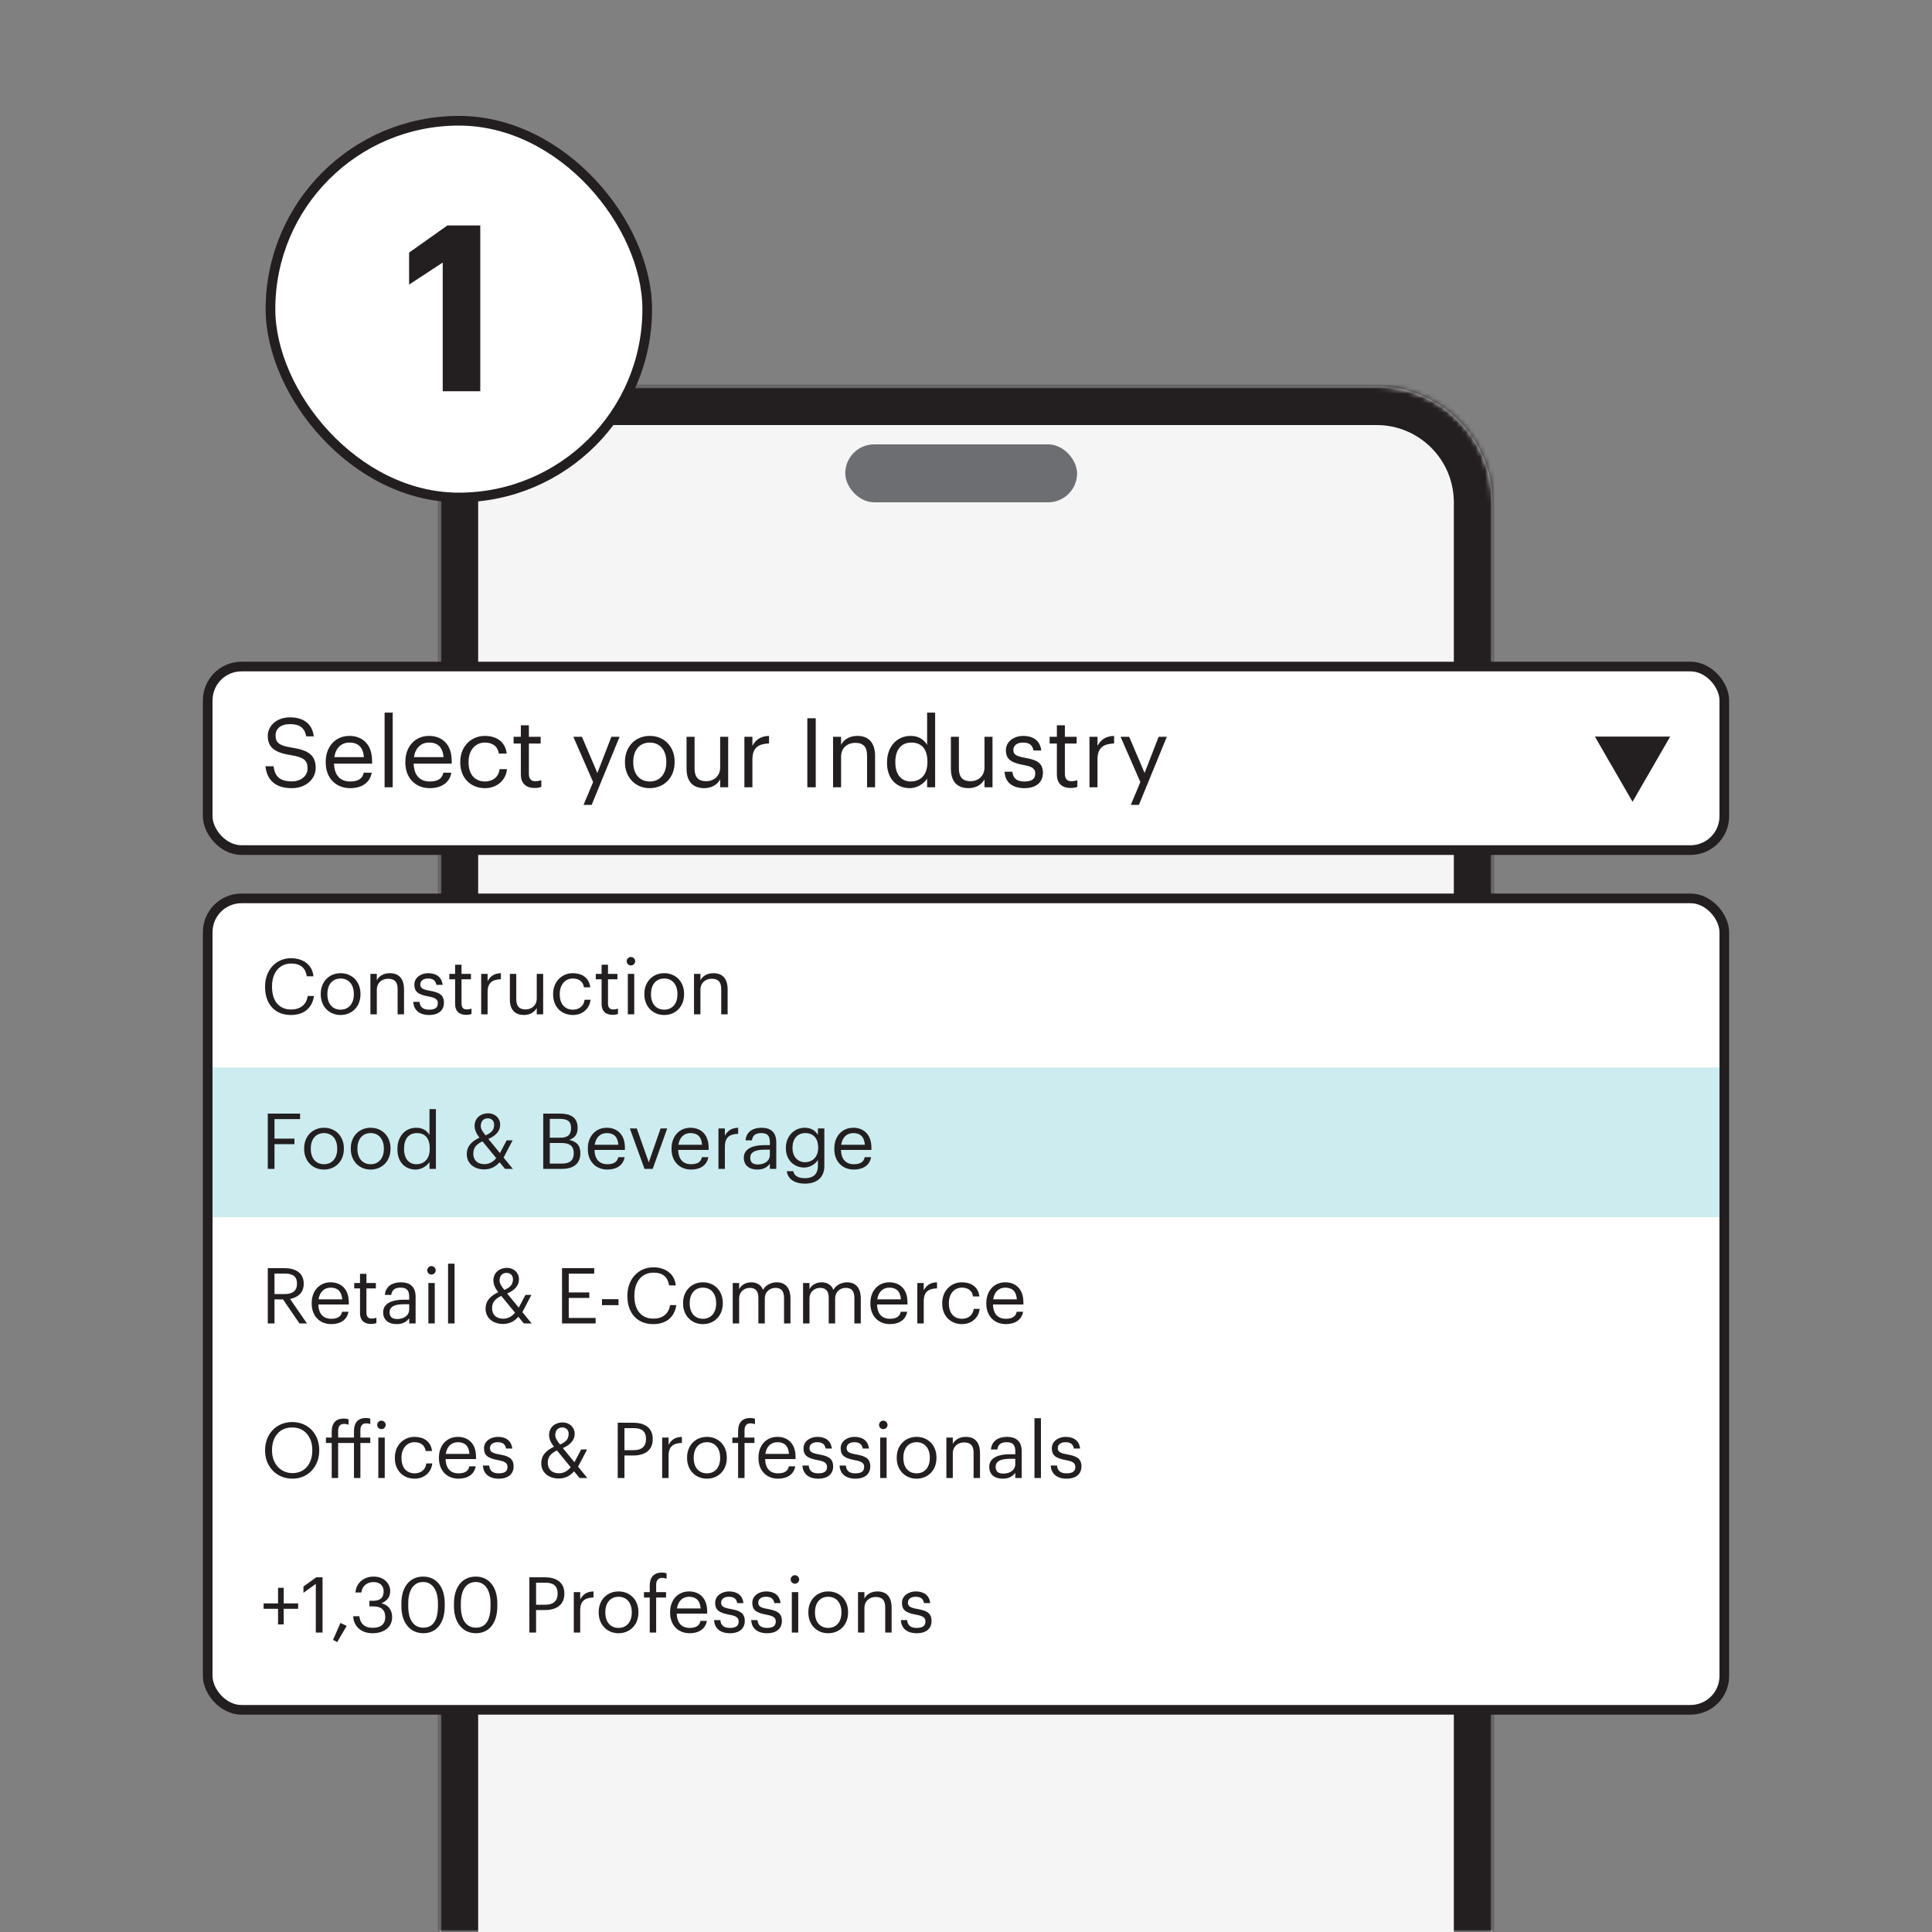 <svg width="400" height="400" viewBox="0 0 400 400" fill="none" xmlns="http://www.w3.org/2000/svg">
<rect x="0" y="0" width="400" height="400" fill="#808080" stroke="none"/>
<mask id="path-2-inside-1_2395_2818" fill="white">
<path d="M91 104C91 90.745 101.745 80 115 80H285C298.255 80 309 90.745 309 104V400H91V104Z"/>
</mask>
<path d="M91 104C91 90.745 101.745 80 115 80H285C298.255 80 309 90.745 309 104V400H91V104Z" fill="#F6F5F5"/>
<path d="M83 104C83 86.327 97.327 72 115 72H285C302.673 72 317 86.327 317 104H301C301 95.163 293.837 88 285 88H115C106.163 88 99 95.163 99 104H83ZM309 400H91H309ZM83 400V104C83 86.327 97.327 72 115 72V88C106.163 88 99 95.163 99 104V400H83ZM285 72C302.673 72 317 86.327 317 104V400H301V104C301 95.163 293.837 88 285 88V72Z" fill="#231F20" mask="url(#path-2-inside-1_2395_2818)"/>
<rect x="43" y="138" width="314" height="38" rx="7" fill="white" stroke="#231F20" stroke-width="2"/>
<rect x="43" y="186" width="314" height="168" rx="7" fill="white" stroke="#231F20" stroke-width="2"/>
<rect x="44" y="221" width="312" height="31" fill="#CCECEF"/>
<path d="M60.42 163.18C56.6 163.18 55.22 161.08 54.96 158.64H56.64C56.86 160.34 57.54 161.78 60.42 161.78C62.26 161.78 63.68 160.7 63.68 159.08C63.68 157.46 62.94 156.78 60.22 156.34C57.22 155.88 55.44 154.94 55.44 152.4C55.44 150.2 57.34 148.52 60.04 148.52C62.9 148.52 64.68 149.92 64.96 152.46H63.4C63.06 150.66 62.02 149.92 60.04 149.92C58.08 149.92 57.06 150.9 57.06 152.24C57.06 153.64 57.58 154.36 60.5 154.8C63.68 155.3 65.36 156.26 65.36 158.96C65.36 161.36 63.26 163.18 60.42 163.18ZM72.499 163.18C69.539 163.18 67.439 161.1 67.439 157.88V157.72C67.439 154.56 69.459 152.36 72.339 152.36C74.759 152.36 77.039 153.82 77.039 157.56V158.1H69.159C69.239 160.48 70.379 161.8 72.519 161.8C74.139 161.8 75.079 161.2 75.299 159.98H76.959C76.599 162.08 74.859 163.18 72.499 163.18ZM69.219 156.76H75.339C75.179 154.6 74.059 153.74 72.339 153.74C70.639 153.74 69.499 154.9 69.219 156.76ZM79.626 163V147.54H81.306V163H79.626ZM88.983 163.18C86.023 163.18 83.923 161.1 83.923 157.88V157.72C83.923 154.56 85.943 152.36 88.823 152.36C91.243 152.36 93.523 153.82 93.523 157.56V158.1H85.643C85.723 160.48 86.863 161.8 89.003 161.8C90.623 161.8 91.563 161.2 91.783 159.98H93.443C93.083 162.08 91.343 163.18 88.983 163.18ZM85.703 156.76H91.823C91.663 154.6 90.543 153.74 88.823 153.74C87.123 153.74 85.983 154.9 85.703 156.76ZM100.411 163.18C97.491 163.18 95.291 161.12 95.291 157.88V157.72C95.291 154.52 97.571 152.36 100.371 152.36C102.551 152.36 104.591 153.36 104.911 156.02H103.271C103.011 154.36 101.811 153.74 100.371 153.74C98.471 153.74 97.011 155.26 97.011 157.72V157.88C97.011 160.44 98.411 161.8 100.431 161.8C101.911 161.8 103.251 160.94 103.431 159.24H104.971C104.751 161.5 102.931 163.18 100.411 163.18ZM110.657 163.14C108.757 163.14 107.837 162.02 107.837 160.38V153.94H106.337V152.54H107.837V150.16H109.497V152.54H111.937V153.94H109.497V160.22C109.497 161.24 109.957 161.74 110.797 161.74C111.317 161.74 111.717 161.66 112.077 161.52V162.92C111.737 163.04 111.337 163.14 110.657 163.14ZM120.819 166.64L122.799 161.92L118.699 152.54H120.479L123.679 160.04L126.579 152.54H128.279L122.499 166.64H120.819ZM134.512 163.18C131.532 163.18 129.392 160.92 129.392 157.86V157.7C129.392 154.56 131.572 152.36 134.532 152.36C137.492 152.36 139.672 154.54 139.672 157.68V157.84C139.672 161 137.492 163.18 134.512 163.18ZM134.532 161.8C136.632 161.8 137.952 160.22 137.952 157.86V157.72C137.952 155.3 136.612 153.74 134.532 153.74C132.432 153.74 131.112 155.3 131.112 157.7V157.86C131.112 160.24 132.412 161.8 134.532 161.8ZM145.783 163.18C143.703 163.18 142.143 162.04 142.143 159.16V152.54H143.803V159.08C143.803 160.92 144.583 161.74 146.223 161.74C147.703 161.74 149.103 160.76 149.103 158.88V152.54H150.763V163H149.103V161.34C148.623 162.32 147.463 163.18 145.783 163.18ZM154.118 163V152.54H155.778V154.42C156.438 153.24 157.338 152.42 159.218 152.36V153.92C157.118 154.02 155.778 154.68 155.778 157.26V163H154.118ZM167.15 163V148.7H168.89V163H167.15ZM172.477 163V152.54H174.137V154.2C174.617 153.22 175.777 152.36 177.497 152.36C179.657 152.36 181.177 153.54 181.177 156.58V163H179.517V156.46C179.517 154.62 178.737 153.8 177.057 153.8C175.517 153.8 174.137 154.78 174.137 156.66V163H172.477ZM188.37 163.18C185.63 163.18 183.65 161.24 183.65 157.98V157.82C183.65 154.62 185.65 152.36 188.53 152.36C190.27 152.36 191.35 153.2 191.95 154.22V147.54H193.61V163H191.95V161.2C191.35 162.22 189.89 163.18 188.37 163.18ZM188.55 161.8C190.49 161.8 192.01 160.52 192.01 157.84V157.68C192.01 155 190.73 153.74 188.69 153.74C186.61 153.74 185.37 155.2 185.37 157.74V157.9C185.37 160.54 186.79 161.8 188.55 161.8ZM200.509 163.18C198.429 163.18 196.869 162.04 196.869 159.16V152.54H198.529V159.08C198.529 160.92 199.309 161.74 200.949 161.74C202.429 161.74 203.829 160.76 203.829 158.88V152.54H205.489V163H203.829V161.34C203.349 162.32 202.189 163.18 200.509 163.18ZM212.084 163.18C209.584 163.18 208.084 161.92 207.984 159.78H209.604C209.724 161.02 210.384 161.8 212.064 161.8C213.644 161.8 214.344 161.26 214.344 160.14C214.344 159.04 213.524 158.68 211.904 158.38C209.184 157.88 208.264 157.12 208.264 155.3C208.264 153.36 210.164 152.36 211.804 152.36C213.684 152.36 215.304 153.12 215.584 155.38H213.984C213.744 154.24 213.104 153.74 211.784 153.74C210.584 153.74 209.804 154.34 209.804 155.24C209.804 156.18 210.324 156.56 212.244 156.9C214.404 157.3 215.924 157.78 215.924 160C215.924 161.9 214.624 163.18 212.084 163.18ZM221.633 163.14C219.733 163.14 218.813 162.02 218.813 160.38V153.94H217.313V152.54H218.813V150.16H220.473V152.54H222.913V153.94H220.473V160.22C220.473 161.24 220.933 161.74 221.773 161.74C222.293 161.74 222.693 161.66 223.053 161.52V162.92C222.713 163.04 222.313 163.14 221.633 163.14ZM225.563 163V152.54H227.223V154.42C227.883 153.24 228.783 152.42 230.663 152.36V153.92C228.563 154.02 227.223 154.68 227.223 157.26V163H225.563ZM234.12 166.64L236.1 161.92L232 152.54H233.78L236.98 160.04L239.88 152.54H241.58L235.8 166.64H234.12Z" fill="#231F20"/>
<path d="M60.224 210.144C56.912 210.144 54.88 207.872 54.88 204.352V204.224C54.88 200.832 57.152 198.384 60.256 198.384C62.64 198.384 64.656 199.648 64.896 202.128H63.52C63.232 200.384 62.224 199.488 60.272 199.488C57.904 199.488 56.32 201.328 56.32 204.208V204.336C56.32 207.248 57.792 209.008 60.256 209.008C62.128 209.008 63.424 208.064 63.712 206.208H65.008C64.608 208.848 62.784 210.144 60.224 210.144ZM70.504 210.144C68.12 210.144 66.407 208.336 66.407 205.888V205.76C66.407 203.248 68.151 201.488 70.519 201.488C72.888 201.488 74.632 203.232 74.632 205.744V205.872C74.632 208.4 72.888 210.144 70.504 210.144ZM70.519 209.04C72.2 209.04 73.255 207.776 73.255 205.888V205.776C73.255 203.84 72.183 202.592 70.519 202.592C68.84 202.592 67.784 203.84 67.784 205.76V205.888C67.784 207.792 68.823 209.04 70.519 209.04ZM76.688 210V201.632H78.016V202.96C78.4 202.176 79.328 201.488 80.704 201.488C82.432 201.488 83.648 202.432 83.648 204.864V210H82.32V204.768C82.32 203.296 81.696 202.64 80.352 202.64C79.12 202.64 78.016 203.424 78.016 204.928V210H76.688ZM88.842 210.144C86.842 210.144 85.642 209.136 85.562 207.424H86.858C86.954 208.416 87.482 209.04 88.826 209.04C90.09 209.04 90.65 208.608 90.65 207.712C90.65 206.832 89.994 206.544 88.698 206.304C86.522 205.904 85.786 205.296 85.786 203.84C85.786 202.288 87.306 201.488 88.618 201.488C90.122 201.488 91.418 202.096 91.642 203.904H90.362C90.17 202.992 89.658 202.592 88.602 202.592C87.642 202.592 87.018 203.072 87.018 203.792C87.018 204.544 87.434 204.848 88.97 205.12C90.698 205.44 91.914 205.824 91.914 207.6C91.914 209.12 90.874 210.144 88.842 210.144ZM96.482 210.112C94.962 210.112 94.226 209.216 94.226 207.904V202.752H93.026V201.632H94.226V199.728H95.554V201.632H97.506V202.752H95.554V207.776C95.554 208.592 95.922 208.992 96.594 208.992C97.01 208.992 97.33 208.928 97.618 208.816V209.936C97.346 210.032 97.026 210.112 96.482 210.112ZM99.625 210V201.632H100.953V203.136C101.481 202.192 102.201 201.536 103.705 201.488V202.736C102.025 202.816 100.953 203.344 100.953 205.408V210H99.625ZM108.473 210.144C106.809 210.144 105.561 209.232 105.561 206.928V201.632H106.889V206.864C106.889 208.336 107.513 208.992 108.825 208.992C110.009 208.992 111.129 208.208 111.129 206.704V201.632H112.457V210H111.129V208.672C110.745 209.456 109.817 210.144 108.473 210.144ZM118.613 210.144C116.277 210.144 114.517 208.496 114.517 205.904V205.776C114.517 203.216 116.341 201.488 118.581 201.488C120.325 201.488 121.957 202.288 122.213 204.416H120.901C120.693 203.088 119.733 202.592 118.581 202.592C117.061 202.592 115.893 203.808 115.893 205.776V205.904C115.893 207.952 117.013 209.04 118.629 209.04C119.813 209.04 120.885 208.352 121.029 206.992H122.261C122.085 208.8 120.629 210.144 118.613 210.144ZM126.81 210.112C125.29 210.112 124.554 209.216 124.554 207.904V202.752H123.354V201.632H124.554V199.728H125.882V201.632H127.834V202.752H125.882V207.776C125.882 208.592 126.25 208.992 126.922 208.992C127.338 208.992 127.658 208.928 127.946 208.816V209.936C127.674 210.032 127.354 210.112 126.81 210.112ZM130.625 199.888C130.145 199.888 129.745 199.488 129.745 199.008C129.745 198.528 130.145 198.128 130.625 198.128C131.105 198.128 131.505 198.528 131.505 199.008C131.505 199.488 131.105 199.888 130.625 199.888ZM129.985 210V201.632H131.313V210H129.985ZM137.504 210.144C135.12 210.144 133.408 208.336 133.408 205.888V205.76C133.408 203.248 135.152 201.488 137.52 201.488C139.888 201.488 141.632 203.232 141.632 205.744V205.872C141.632 208.4 139.888 210.144 137.504 210.144ZM137.52 209.04C139.2 209.04 140.256 207.776 140.256 205.888V205.776C140.256 203.84 139.184 202.592 137.52 202.592C135.84 202.592 134.784 203.84 134.784 205.76V205.888C134.784 207.792 135.824 209.04 137.52 209.04ZM143.688 210V201.632H145.016V202.96C145.4 202.176 146.328 201.488 147.704 201.488C149.432 201.488 150.648 202.432 150.648 204.864V210H149.32V204.768C149.32 203.296 148.696 202.64 147.352 202.64C146.12 202.64 145.016 203.424 145.016 204.928V210H143.688Z" fill="#231F20"/>
<path d="M55.44 242V230.56H62.128V231.696H56.832V235.744H60.96V236.88H56.832V242H55.44ZM67.066 242.144C64.682 242.144 62.97 240.336 62.97 237.888V237.76C62.97 235.248 64.714 233.488 67.082 233.488C69.45 233.488 71.194 235.232 71.194 237.744V237.872C71.194 240.4 69.45 242.144 67.066 242.144ZM67.082 241.04C68.762 241.04 69.818 239.776 69.818 237.888V237.776C69.818 235.84 68.746 234.592 67.082 234.592C65.402 234.592 64.346 235.84 64.346 237.76V237.888C64.346 239.792 65.386 241.04 67.082 241.04ZM76.722 242.144C74.338 242.144 72.626 240.336 72.626 237.888V237.76C72.626 235.248 74.37 233.488 76.738 233.488C79.106 233.488 80.85 235.232 80.85 237.744V237.872C80.85 240.4 79.106 242.144 76.722 242.144ZM76.738 241.04C78.418 241.04 79.474 239.776 79.474 237.888V237.776C79.474 235.84 78.402 234.592 76.738 234.592C75.058 234.592 74.002 235.84 74.002 237.76V237.888C74.002 239.792 75.042 241.04 76.738 241.04ZM86.058 242.144C83.867 242.144 82.282 240.592 82.282 237.984V237.856C82.282 235.296 83.882 233.488 86.186 233.488C87.579 233.488 88.442 234.16 88.922 234.976V229.632H90.251V242H88.922V240.56C88.442 241.376 87.275 242.144 86.058 242.144ZM86.203 241.04C87.754 241.04 88.971 240.016 88.971 237.872V237.744C88.971 235.6 87.947 234.592 86.314 234.592C84.65 234.592 83.659 235.76 83.659 237.792V237.92C83.659 240.032 84.794 241.04 86.203 241.04ZM106.132 236.096L104.26 239.664L106.18 242H104.564L103.428 240.624C102.708 241.456 101.7 242.112 100.26 242.112C98.164 242.112 96.644 240.864 96.644 238.976C96.644 237.168 97.796 236.256 99.268 235.536C98.596 234.672 98.26 233.888 98.26 233.12C98.26 231.392 99.62 230.496 101.06 230.496C102.468 230.496 103.556 231.472 103.556 232.848C103.556 234.24 102.564 235.184 101.108 235.808L103.508 238.736L104.9 236.096H106.132ZM99.54 233.136C99.54 233.712 99.908 234.288 100.532 235.072C101.812 234.496 102.308 233.92 102.308 232.816C102.308 232.08 101.78 231.536 101.012 231.536C100.212 231.536 99.54 232.016 99.54 233.136ZM100.308 241.024C101.22 241.024 102.052 240.608 102.74 239.776L99.892 236.304C98.772 236.848 97.988 237.504 97.988 238.848C97.988 240.224 98.868 241.024 100.308 241.024ZM112.471 242V230.56H115.911C118.039 230.56 119.591 231.264 119.591 233.52V233.584C119.591 234.624 119.175 235.552 117.863 236C119.527 236.4 120.151 237.248 120.151 238.736V238.8C120.151 240.96 118.679 242 116.391 242H112.471ZM113.831 235.552H115.911C117.591 235.552 118.231 234.944 118.231 233.536V233.472C118.231 232.176 117.479 231.648 115.879 231.648H113.831V235.552ZM113.831 240.912H116.359C118.023 240.912 118.791 240.176 118.791 238.784V238.72C118.791 237.312 118.007 236.64 116.167 236.64H113.831V240.912ZM125.752 242.144C123.384 242.144 121.704 240.48 121.704 237.904V237.776C121.704 235.248 123.32 233.488 125.624 233.488C127.56 233.488 129.384 234.656 129.384 237.648V238.08H123.08C123.144 239.984 124.056 241.04 125.768 241.04C127.064 241.04 127.816 240.56 127.992 239.584H129.32C129.032 241.264 127.64 242.144 125.752 242.144ZM123.128 237.008H128.024C127.896 235.28 127 234.592 125.624 234.592C124.264 234.592 123.352 235.52 123.128 237.008ZM133.44 242L130.4 233.632H131.84L134.32 240.656L136.768 233.632H138.144L135.136 242H133.44ZM143.081 242.144C140.713 242.144 139.033 240.48 139.033 237.904V237.776C139.033 235.248 140.649 233.488 142.953 233.488C144.889 233.488 146.713 234.656 146.713 237.648V238.08H140.409C140.473 239.984 141.385 241.04 143.097 241.04C144.393 241.04 145.145 240.56 145.321 239.584H146.649C146.361 241.264 144.969 242.144 143.081 242.144ZM140.457 237.008H145.353C145.225 235.28 144.329 234.592 142.953 234.592C141.593 234.592 140.681 235.52 140.457 237.008ZM148.75 242V233.632H150.078V235.136C150.606 234.192 151.326 233.536 152.83 233.488V234.736C151.15 234.816 150.078 235.344 150.078 237.408V242H148.75ZM156.784 242.144C155.232 242.144 154 241.392 154 239.68C154 237.744 156.048 237.088 158.192 237.088H159.392V236.48C159.392 235.152 158.88 234.592 157.6 234.592C156.448 234.592 155.808 235.072 155.68 236.096H154.352C154.528 234.192 156.048 233.488 157.664 233.488C159.264 233.488 160.72 234.144 160.72 236.48V242H159.392V240.944C158.768 241.728 158.016 242.144 156.784 242.144ZM156.912 241.088C158.32 241.088 159.392 240.368 159.392 239.072V238.032H158.24C156.56 238.032 155.328 238.448 155.328 239.68C155.328 240.544 155.744 241.088 156.912 241.088ZM166.672 245.056C164.192 245.056 163.104 243.888 162.88 242.48H164.24C164.432 243.44 165.232 243.936 166.656 243.936C168.304 243.936 169.344 243.152 169.344 241.36V240.144C168.864 240.96 167.728 241.728 166.512 241.728C164.32 241.728 162.704 240.064 162.704 237.76V237.648C162.704 235.376 164.304 233.488 166.608 233.488C168 233.488 168.864 234.16 169.344 234.976V233.632H170.672V241.44C170.656 243.872 169.008 245.056 166.672 245.056ZM166.656 240.624C168.208 240.624 169.392 239.536 169.392 237.664V237.552C169.392 235.68 168.368 234.592 166.736 234.592C165.072 234.592 164.08 235.824 164.08 237.584V237.712C164.08 239.536 165.248 240.624 166.656 240.624ZM176.784 242.144C174.416 242.144 172.736 240.48 172.736 237.904V237.776C172.736 235.248 174.352 233.488 176.656 233.488C178.592 233.488 180.416 234.656 180.416 237.648V238.08H174.112C174.176 239.984 175.088 241.04 176.8 241.04C178.096 241.04 178.848 240.56 179.024 239.584H180.352C180.064 241.264 178.672 242.144 176.784 242.144ZM174.16 237.008H179.056C178.928 235.28 178.032 234.592 176.656 234.592C175.296 234.592 174.384 235.52 174.16 237.008Z" fill="#231F20"/>
<path d="M55.44 274V262.56H58.88C61.072 262.56 62.88 263.456 62.88 265.744V265.808C62.88 267.696 61.616 268.624 60.048 268.928L63.552 274H62L58.592 269.024H56.832V274H55.44ZM56.832 267.92H58.976C60.608 267.92 61.488 267.216 61.488 265.808V265.744C61.488 264.192 60.528 263.68 58.976 263.68H56.832V267.92ZM68.581 274.144C66.213 274.144 64.532 272.48 64.532 269.904V269.776C64.532 267.248 66.148 265.488 68.453 265.488C70.388 265.488 72.213 266.656 72.213 269.648V270.08H65.909C65.972 271.984 66.885 273.04 68.597 273.04C69.892 273.04 70.644 272.56 70.82 271.584H72.148C71.861 273.264 70.469 274.144 68.581 274.144ZM65.957 269.008H70.853C70.725 267.28 69.829 266.592 68.453 266.592C67.093 266.592 66.18 267.52 65.957 269.008ZM76.794 274.112C75.274 274.112 74.538 273.216 74.538 271.904V266.752H73.338V265.632H74.538V263.728H75.866V265.632H77.818V266.752H75.866V271.776C75.866 272.592 76.234 272.992 76.906 272.992C77.322 272.992 77.642 272.928 77.93 272.816V273.936C77.658 274.032 77.338 274.112 76.794 274.112ZM82.112 274.144C80.56 274.144 79.328 273.392 79.328 271.68C79.328 269.744 81.376 269.088 83.52 269.088H84.72V268.48C84.72 267.152 84.208 266.592 82.928 266.592C81.776 266.592 81.136 267.072 81.008 268.096H79.68C79.856 266.192 81.376 265.488 82.992 265.488C84.592 265.488 86.048 266.144 86.048 268.48V274H84.72V272.944C84.096 273.728 83.344 274.144 82.112 274.144ZM82.24 273.088C83.648 273.088 84.72 272.368 84.72 271.072V270.032H83.568C81.888 270.032 80.656 270.448 80.656 271.68C80.656 272.544 81.072 273.088 82.24 273.088ZM89.329 263.888C88.849 263.888 88.448 263.488 88.448 263.008C88.448 262.528 88.849 262.128 89.329 262.128C89.808 262.128 90.209 262.528 90.209 263.008C90.209 263.488 89.808 263.888 89.329 263.888ZM88.689 274V265.632H90.016V274H88.689ZM92.767 274V261.632H94.111V274H92.767ZM110.023 268.096L108.151 271.664L110.071 274H108.455L107.319 272.624C106.599 273.456 105.591 274.112 104.151 274.112C102.055 274.112 100.535 272.864 100.535 270.976C100.535 269.168 101.687 268.256 103.159 267.536C102.487 266.672 102.151 265.888 102.151 265.12C102.151 263.392 103.511 262.496 104.951 262.496C106.359 262.496 107.447 263.472 107.447 264.848C107.447 266.24 106.455 267.184 104.999 267.808L107.399 270.736L108.791 268.096H110.023ZM103.431 265.136C103.431 265.712 103.799 266.288 104.423 267.072C105.703 266.496 106.199 265.92 106.199 264.816C106.199 264.08 105.671 263.536 104.903 263.536C104.103 263.536 103.431 264.016 103.431 265.136ZM104.199 273.024C105.111 273.024 105.943 272.608 106.631 271.776L103.783 268.304C102.663 268.848 101.879 269.504 101.879 270.848C101.879 272.224 102.759 273.024 104.199 273.024ZM116.362 274V262.56H123.034V263.696H117.754V267.584H122.01V268.72H117.754V272.864H123.322V274H116.362ZM124.632 270.224V268.976H128.056V270.224H124.632ZM135.24 274.144C131.928 274.144 129.896 271.872 129.896 268.352V268.224C129.896 264.832 132.168 262.384 135.272 262.384C137.656 262.384 139.672 263.648 139.912 266.128H138.536C138.248 264.384 137.24 263.488 135.288 263.488C132.92 263.488 131.336 265.328 131.336 268.208V268.336C131.336 271.248 132.808 273.008 135.272 273.008C137.144 273.008 138.44 272.064 138.728 270.208H140.024C139.624 272.848 137.8 274.144 135.24 274.144ZM145.519 274.144C143.135 274.144 141.423 272.336 141.423 269.888V269.76C141.423 267.248 143.167 265.488 145.535 265.488C147.903 265.488 149.647 267.232 149.647 269.744V269.872C149.647 272.4 147.903 274.144 145.519 274.144ZM145.535 273.04C147.215 273.04 148.271 271.776 148.271 269.888V269.776C148.271 267.84 147.199 266.592 145.535 266.592C143.855 266.592 142.799 267.84 142.799 269.76V269.888C142.799 271.792 143.839 273.04 145.535 273.04ZM151.703 274V265.632H153.031V266.912C153.415 266.128 154.327 265.488 155.527 265.488C156.599 265.488 157.543 265.936 157.975 267.056C158.551 265.968 159.799 265.488 160.839 265.488C162.343 265.488 163.655 266.384 163.655 268.816V274H162.327V268.72C162.327 267.248 161.703 266.64 160.551 266.64C159.463 266.64 158.343 267.376 158.343 268.88V274H157.015V268.72C157.015 267.248 156.391 266.64 155.239 266.64C154.151 266.64 153.031 267.376 153.031 268.88V274H151.703ZM166.266 274V265.632H167.594V266.912C167.978 266.128 168.89 265.488 170.09 265.488C171.162 265.488 172.106 265.936 172.538 267.056C173.114 265.968 174.362 265.488 175.402 265.488C176.906 265.488 178.218 266.384 178.218 268.816V274H176.89V268.72C176.89 267.248 176.266 266.64 175.114 266.64C174.026 266.64 172.906 267.376 172.906 268.88V274H171.578V268.72C171.578 267.248 170.954 266.64 169.802 266.64C168.714 266.64 167.594 267.376 167.594 268.88V274H166.266ZM184.252 274.144C181.884 274.144 180.204 272.48 180.204 269.904V269.776C180.204 267.248 181.82 265.488 184.124 265.488C186.06 265.488 187.884 266.656 187.884 269.648V270.08H181.58C181.644 271.984 182.556 273.04 184.268 273.04C185.564 273.04 186.316 272.56 186.492 271.584H187.82C187.532 273.264 186.14 274.144 184.252 274.144ZM181.628 269.008H186.524C186.396 267.28 185.5 266.592 184.124 266.592C182.764 266.592 181.852 267.52 181.628 269.008ZM189.922 274V265.632H191.25V267.136C191.778 266.192 192.498 265.536 194.002 265.488V266.736C192.322 266.816 191.25 267.344 191.25 269.408V274H189.922ZM199.175 274.144C196.839 274.144 195.079 272.496 195.079 269.904V269.776C195.079 267.216 196.903 265.488 199.143 265.488C200.887 265.488 202.519 266.288 202.775 268.416H201.463C201.255 267.088 200.295 266.592 199.143 266.592C197.623 266.592 196.455 267.808 196.455 269.776V269.904C196.455 271.952 197.575 273.04 199.191 273.04C200.375 273.04 201.447 272.352 201.591 270.992H202.823C202.647 272.8 201.191 274.144 199.175 274.144ZM208.252 274.144C205.884 274.144 204.204 272.48 204.204 269.904V269.776C204.204 267.248 205.82 265.488 208.124 265.488C210.06 265.488 211.884 266.656 211.884 269.648V270.08H205.58C205.644 271.984 206.556 273.04 208.268 273.04C209.564 273.04 210.316 272.56 210.492 271.584H211.82C211.532 273.264 210.14 274.144 208.252 274.144ZM205.628 269.008H210.524C210.396 267.28 209.5 266.592 208.124 266.592C206.764 266.592 205.852 267.52 205.628 269.008Z" fill="#231F20"/>
<path d="M60.544 306.144C57.168 306.144 54.88 303.552 54.88 300.352V300.224C54.88 296.976 57.152 294.416 60.512 294.416C63.872 294.416 66.096 296.976 66.096 300.192V300.32C66.096 303.552 63.872 306.144 60.544 306.144ZM60.544 304.992C63.088 304.992 64.656 303.072 64.656 300.304V300.176C64.656 297.616 63.152 295.536 60.512 295.536C57.856 295.536 56.32 297.488 56.32 300.208V300.336C56.32 303.104 58.16 304.992 60.544 304.992ZM68.679 306V298.752H67.479V297.632H68.679V296.384C68.679 294.688 69.511 293.696 71.175 293.696C71.607 293.696 71.831 293.744 72.167 293.856V294.976C71.927 294.88 71.591 294.8 71.223 294.8C70.359 294.8 70.007 295.392 70.007 296.24V297.632H73.287V296.272C73.287 294.576 74.103 293.584 75.751 293.584C76.183 293.584 76.407 293.616 76.663 293.712V294.832C76.423 294.736 76.167 294.688 75.799 294.688C74.951 294.688 74.615 295.28 74.615 296.128V297.632H76.663V298.752H74.615V306H73.287V298.752H70.007V306H68.679ZM78.969 295.888C78.489 295.888 78.089 295.488 78.089 295.008C78.089 294.528 78.489 294.128 78.969 294.128C79.449 294.128 79.849 294.528 79.849 295.008C79.849 295.488 79.449 295.888 78.969 295.888ZM78.329 306V297.632H79.657V306H78.329ZM85.847 306.144C83.511 306.144 81.751 304.496 81.751 301.904V301.776C81.751 299.216 83.575 297.488 85.815 297.488C87.559 297.488 89.191 298.288 89.447 300.416H88.135C87.927 299.088 86.967 298.592 85.815 298.592C84.295 298.592 83.127 299.808 83.127 301.776V301.904C83.127 303.952 84.247 305.04 85.863 305.04C87.047 305.04 88.119 304.352 88.263 302.992H89.495C89.319 304.8 87.863 306.144 85.847 306.144ZM94.924 306.144C92.556 306.144 90.876 304.48 90.876 301.904V301.776C90.876 299.248 92.492 297.488 94.796 297.488C96.732 297.488 98.556 298.656 98.556 301.648V302.08H92.252C92.316 303.984 93.228 305.04 94.94 305.04C96.236 305.04 96.988 304.56 97.164 303.584H98.492C98.204 305.264 96.812 306.144 94.924 306.144ZM92.3 301.008H97.196C97.068 299.28 96.172 298.592 94.796 298.592C93.436 298.592 92.524 299.52 92.3 301.008ZM103.264 306.144C101.264 306.144 100.064 305.136 99.984 303.424H101.28C101.376 304.416 101.904 305.04 103.248 305.04C104.512 305.04 105.072 304.608 105.072 303.712C105.072 302.832 104.416 302.544 103.12 302.304C100.944 301.904 100.208 301.296 100.208 299.84C100.208 298.288 101.728 297.488 103.04 297.488C104.544 297.488 105.84 298.096 106.064 299.904H104.784C104.592 298.992 104.08 298.592 103.024 298.592C102.064 298.592 101.44 299.072 101.44 299.792C101.44 300.544 101.856 300.848 103.392 301.12C105.12 301.44 106.336 301.824 106.336 303.6C106.336 305.12 105.296 306.144 103.264 306.144ZM121.554 300.096L119.682 303.664L121.602 306H119.986L118.85 304.624C118.13 305.456 117.122 306.112 115.682 306.112C113.586 306.112 112.066 304.864 112.066 302.976C112.066 301.168 113.218 300.256 114.69 299.536C114.018 298.672 113.682 297.888 113.682 297.12C113.682 295.392 115.042 294.496 116.482 294.496C117.89 294.496 118.978 295.472 118.978 296.848C118.978 298.24 117.986 299.184 116.53 299.808L118.93 302.736L120.322 300.096H121.554ZM114.962 297.136C114.962 297.712 115.33 298.288 115.954 299.072C117.234 298.496 117.73 297.92 117.73 296.816C117.73 296.08 117.202 295.536 116.434 295.536C115.634 295.536 114.962 296.016 114.962 297.136ZM115.73 305.024C116.642 305.024 117.474 304.608 118.162 303.776L115.314 300.304C114.194 300.848 113.41 301.504 113.41 302.848C113.41 304.224 114.29 305.024 115.73 305.024ZM127.893 306V294.56H131.141C133.333 294.56 135.141 295.52 135.141 297.904V297.968C135.141 300.4 133.317 301.344 131.141 301.344H129.285V306H127.893ZM129.285 300.24H131.237C132.869 300.24 133.749 299.44 133.749 297.968V297.904C133.749 296.288 132.789 295.68 131.237 295.68H129.285V300.24ZM137.094 306V297.632H138.422V299.136C138.95 298.192 139.67 297.536 141.174 297.488V298.736C139.494 298.816 138.422 299.344 138.422 301.408V306H137.094ZM146.347 306.144C143.963 306.144 142.251 304.336 142.251 301.888V301.76C142.251 299.248 143.995 297.488 146.363 297.488C148.731 297.488 150.475 299.232 150.475 301.744V301.872C150.475 304.4 148.731 306.144 146.347 306.144ZM146.363 305.04C148.043 305.04 149.099 303.776 149.099 301.888V301.776C149.099 299.84 148.027 298.592 146.363 298.592C144.683 298.592 143.627 299.84 143.627 301.76V301.888C143.627 303.792 144.667 305.04 146.363 305.04ZM152.82 306V298.752H151.62V297.632H152.82V296.272C152.82 294.576 153.652 293.584 155.316 293.584C155.748 293.584 155.972 293.632 156.308 293.744V294.864C156.068 294.768 155.732 294.688 155.364 294.688C154.5 294.688 154.148 295.28 154.148 296.128V297.632H156.196V298.752H154.148V306H152.82ZM161.081 306.144C158.713 306.144 157.033 304.48 157.033 301.904V301.776C157.033 299.248 158.649 297.488 160.953 297.488C162.889 297.488 164.713 298.656 164.713 301.648V302.08H158.409C158.473 303.984 159.385 305.04 161.097 305.04C162.393 305.04 163.145 304.56 163.321 303.584H164.649C164.361 305.264 162.969 306.144 161.081 306.144ZM158.457 301.008H163.353C163.225 299.28 162.329 298.592 160.953 298.592C159.593 298.592 158.681 299.52 158.457 301.008ZM169.42 306.144C167.42 306.144 166.22 305.136 166.14 303.424H167.436C167.532 304.416 168.06 305.04 169.404 305.04C170.668 305.04 171.228 304.608 171.228 303.712C171.228 302.832 170.572 302.544 169.276 302.304C167.1 301.904 166.364 301.296 166.364 299.84C166.364 298.288 167.884 297.488 169.196 297.488C170.7 297.488 171.996 298.096 172.22 299.904H170.94C170.748 298.992 170.236 298.592 169.18 298.592C168.22 298.592 167.596 299.072 167.596 299.792C167.596 300.544 168.012 300.848 169.548 301.12C171.276 301.44 172.492 301.824 172.492 303.6C172.492 305.12 171.452 306.144 169.42 306.144ZM177.108 306.144C175.108 306.144 173.908 305.136 173.828 303.424H175.124C175.22 304.416 175.748 305.04 177.092 305.04C178.356 305.04 178.916 304.608 178.916 303.712C178.916 302.832 178.26 302.544 176.964 302.304C174.788 301.904 174.052 301.296 174.052 299.84C174.052 298.288 175.572 297.488 176.884 297.488C178.388 297.488 179.684 298.096 179.908 299.904H178.628C178.436 298.992 177.924 298.592 176.868 298.592C175.908 298.592 175.284 299.072 175.284 299.792C175.284 300.544 175.7 300.848 177.236 301.12C178.964 301.44 180.18 301.824 180.18 303.6C180.18 305.12 179.14 306.144 177.108 306.144ZM182.875 295.888C182.395 295.888 181.995 295.488 181.995 295.008C181.995 294.528 182.395 294.128 182.875 294.128C183.355 294.128 183.755 294.528 183.755 295.008C183.755 295.488 183.355 295.888 182.875 295.888ZM182.235 306V297.632H183.563V306H182.235ZM189.754 306.144C187.37 306.144 185.658 304.336 185.658 301.888V301.76C185.658 299.248 187.402 297.488 189.77 297.488C192.138 297.488 193.882 299.232 193.882 301.744V301.872C193.882 304.4 192.138 306.144 189.754 306.144ZM189.77 305.04C191.45 305.04 192.506 303.776 192.506 301.888V301.776C192.506 299.84 191.434 298.592 189.77 298.592C188.09 298.592 187.034 299.84 187.034 301.76V301.888C187.034 303.792 188.074 305.04 189.77 305.04ZM195.938 306V297.632H197.266V298.96C197.65 298.176 198.578 297.488 199.954 297.488C201.682 297.488 202.898 298.432 202.898 300.864V306H201.57V300.768C201.57 299.296 200.946 298.64 199.602 298.64C198.37 298.64 197.266 299.424 197.266 300.928V306H195.938ZM207.596 306.144C206.044 306.144 204.812 305.392 204.812 303.68C204.812 301.744 206.86 301.088 209.004 301.088H210.204V300.48C210.204 299.152 209.692 298.592 208.412 298.592C207.26 298.592 206.62 299.072 206.492 300.096H205.164C205.34 298.192 206.86 297.488 208.476 297.488C210.076 297.488 211.532 298.144 211.532 300.48V306H210.204V304.944C209.58 305.728 208.828 306.144 207.596 306.144ZM207.724 305.088C209.132 305.088 210.204 304.368 210.204 303.072V302.032H209.052C207.372 302.032 206.14 302.448 206.14 303.68C206.14 304.544 206.556 305.088 207.724 305.088ZM214.173 306V293.632H215.517V306H214.173ZM220.827 306.144C218.827 306.144 217.627 305.136 217.547 303.424H218.843C218.939 304.416 219.467 305.04 220.811 305.04C222.075 305.04 222.635 304.608 222.635 303.712C222.635 302.832 221.979 302.544 220.683 302.304C218.507 301.904 217.771 301.296 217.771 299.84C217.771 298.288 219.291 297.488 220.603 297.488C222.107 297.488 223.403 298.096 223.627 299.904H222.347C222.155 298.992 221.643 298.592 220.587 298.592C219.627 298.592 219.003 299.072 219.003 299.792C219.003 300.544 219.419 300.848 220.955 301.12C222.683 301.44 223.899 301.824 223.899 303.6C223.899 305.12 222.859 306.144 220.827 306.144Z" fill="#231F20"/>
<path d="M57.568 336.32V333.088H54.576V331.968H57.568V328.736H58.736V331.968H61.728V333.088H58.736V336.32H57.568ZM65.385 338V327.936L62.825 329.776V328.48L65.481 326.56H66.777V338H65.385ZM69.815 339.968L68.951 339.52L70.487 336.016L71.783 336.624L69.815 339.968ZM77.124 338.144C74.692 338.144 73.204 336.624 73.124 334.624H74.404C74.532 335.984 75.348 337.024 77.156 337.024C78.948 337.024 79.764 336.16 79.764 334.816C79.764 333.344 78.964 332.592 77.348 332.592H76.484V331.424H77.284C78.772 331.424 79.428 330.72 79.428 329.472C79.428 328.384 78.74 327.552 77.348 327.552C75.924 327.552 74.964 328.416 74.82 329.712H73.604C73.684 327.904 75.172 326.416 77.348 326.416C79.524 326.416 80.788 327.856 80.788 329.44C80.788 330.736 80.02 331.504 78.98 331.936C80.324 332.288 81.188 333.232 81.188 334.816C81.188 336.896 79.492 338.144 77.124 338.144ZM87.645 338.144C84.909 338.144 83.101 335.936 83.101 332.608V331.968C83.101 328.592 84.813 326.416 87.613 326.416C90.429 326.416 92.077 328.672 92.077 331.936V332.576C92.077 335.904 90.461 338.144 87.645 338.144ZM87.645 336.992C89.645 336.992 90.669 335.456 90.669 332.56V331.92C90.669 329.264 89.549 327.536 87.613 327.536C85.677 327.536 84.525 329.136 84.525 331.952V332.592C84.525 335.488 85.741 336.992 87.645 336.992ZM98.535 338.144C95.799 338.144 93.991 335.936 93.991 332.608V331.968C93.991 328.592 95.703 326.416 98.503 326.416C101.319 326.416 102.967 328.672 102.967 331.936V332.576C102.967 335.904 101.351 338.144 98.535 338.144ZM98.535 336.992C100.535 336.992 101.559 335.456 101.559 332.56V331.92C101.559 329.264 100.439 327.536 98.503 327.536C96.567 327.536 95.415 329.136 95.415 331.952V332.592C95.415 335.488 96.631 336.992 98.535 336.992ZM109.596 338V326.56H112.844C115.036 326.56 116.844 327.52 116.844 329.904V329.968C116.844 332.4 115.02 333.344 112.844 333.344H110.988V338H109.596ZM110.988 332.24H112.94C114.572 332.24 115.452 331.44 115.452 329.968V329.904C115.452 328.288 114.492 327.68 112.94 327.68H110.988V332.24ZM118.797 338V329.632H120.125V331.136C120.653 330.192 121.373 329.536 122.877 329.488V330.736C121.197 330.816 120.125 331.344 120.125 333.408V338H118.797ZM128.05 338.144C125.666 338.144 123.954 336.336 123.954 333.888V333.76C123.954 331.248 125.698 329.488 128.066 329.488C130.434 329.488 132.178 331.232 132.178 333.744V333.872C132.178 336.4 130.434 338.144 128.05 338.144ZM128.066 337.04C129.746 337.04 130.802 335.776 130.802 333.888V333.776C130.802 331.84 129.73 330.592 128.066 330.592C126.386 330.592 125.33 331.84 125.33 333.76V333.888C125.33 335.792 126.37 337.04 128.066 337.04ZM134.523 338V330.752H133.323V329.632H134.523V328.272C134.523 326.576 135.355 325.584 137.019 325.584C137.451 325.584 137.675 325.632 138.011 325.744V326.864C137.771 326.768 137.435 326.688 137.067 326.688C136.203 326.688 135.851 327.28 135.851 328.128V329.632H137.899V330.752H135.851V338H134.523ZM142.784 338.144C140.416 338.144 138.736 336.48 138.736 333.904V333.776C138.736 331.248 140.352 329.488 142.656 329.488C144.592 329.488 146.416 330.656 146.416 333.648V334.08H140.112C140.176 335.984 141.088 337.04 142.8 337.04C144.096 337.04 144.848 336.56 145.024 335.584H146.352C146.064 337.264 144.672 338.144 142.784 338.144ZM140.16 333.008H145.056C144.928 331.28 144.032 330.592 142.656 330.592C141.296 330.592 140.384 331.52 140.16 333.008ZM151.124 338.144C149.124 338.144 147.924 337.136 147.844 335.424H149.14C149.236 336.416 149.764 337.04 151.108 337.04C152.372 337.04 152.932 336.608 152.932 335.712C152.932 334.832 152.276 334.544 150.98 334.304C148.804 333.904 148.068 333.296 148.068 331.84C148.068 330.288 149.588 329.488 150.9 329.488C152.404 329.488 153.7 330.096 153.924 331.904H152.644C152.452 330.992 151.94 330.592 150.884 330.592C149.924 330.592 149.299 331.072 149.299 331.792C149.299 332.544 149.716 332.848 151.252 333.12C152.98 333.44 154.196 333.824 154.196 335.6C154.196 337.12 153.156 338.144 151.124 338.144ZM158.811 338.144C156.811 338.144 155.611 337.136 155.531 335.424H156.827C156.923 336.416 157.451 337.04 158.795 337.04C160.059 337.04 160.619 336.608 160.619 335.712C160.619 334.832 159.963 334.544 158.667 334.304C156.491 333.904 155.755 333.296 155.755 331.84C155.755 330.288 157.275 329.488 158.587 329.488C160.091 329.488 161.387 330.096 161.611 331.904H160.331C160.139 330.992 159.627 330.592 158.571 330.592C157.611 330.592 156.987 331.072 156.987 331.792C156.987 332.544 157.403 332.848 158.939 333.12C160.667 333.44 161.883 333.824 161.883 335.6C161.883 337.12 160.843 338.144 158.811 338.144ZM164.579 327.888C164.099 327.888 163.699 327.488 163.699 327.008C163.699 326.528 164.099 326.128 164.579 326.128C165.059 326.128 165.459 326.528 165.459 327.008C165.459 327.488 165.059 327.888 164.579 327.888ZM163.939 338V329.632H165.267V338H163.939ZM171.457 338.144C169.073 338.144 167.361 336.336 167.361 333.888V333.76C167.361 331.248 169.105 329.488 171.473 329.488C173.841 329.488 175.585 331.232 175.585 333.744V333.872C175.585 336.4 173.841 338.144 171.457 338.144ZM171.473 337.04C173.153 337.04 174.209 335.776 174.209 333.888V333.776C174.209 331.84 173.137 330.592 171.473 330.592C169.793 330.592 168.737 331.84 168.737 333.76V333.888C168.737 335.792 169.777 337.04 171.473 337.04ZM177.641 338V329.632H178.969V330.96C179.353 330.176 180.281 329.488 181.657 329.488C183.385 329.488 184.601 330.432 184.601 332.864V338H183.273V332.768C183.273 331.296 182.649 330.64 181.305 330.64C180.073 330.64 178.969 331.424 178.969 332.928V338H177.641ZM189.795 338.144C187.795 338.144 186.595 337.136 186.515 335.424H187.811C187.907 336.416 188.435 337.04 189.779 337.04C191.043 337.04 191.603 336.608 191.603 335.712C191.603 334.832 190.947 334.544 189.651 334.304C187.475 333.904 186.739 333.296 186.739 331.84C186.739 330.288 188.259 329.488 189.571 329.488C191.075 329.488 192.371 330.096 192.595 331.904H191.315C191.123 330.992 190.611 330.592 189.555 330.592C188.595 330.592 187.971 331.072 187.971 331.792C187.971 332.544 188.387 332.848 189.923 333.12C191.651 333.44 192.867 333.824 192.867 335.6C192.867 337.12 191.827 338.144 189.795 338.144Z" fill="#231F20"/>
<path d="M338 166L345.794 152.5H330.206L338 166Z" fill="#231F20"/>
<rect x="175" y="92" width="48" height="12" rx="6" fill="#6D6E71"/>
<rect x="56" y="25" width="78" height="78" rx="39" fill="white"/>
<rect x="56" y="25" width="78" height="78" rx="39" stroke="#231F20" stroke-width="2"/>
<path d="M91.66 81V54.36L84.7 58.92V52.296L92.62 46.68H99.436V81H91.66Z" fill="#231F20"/>
</svg>
